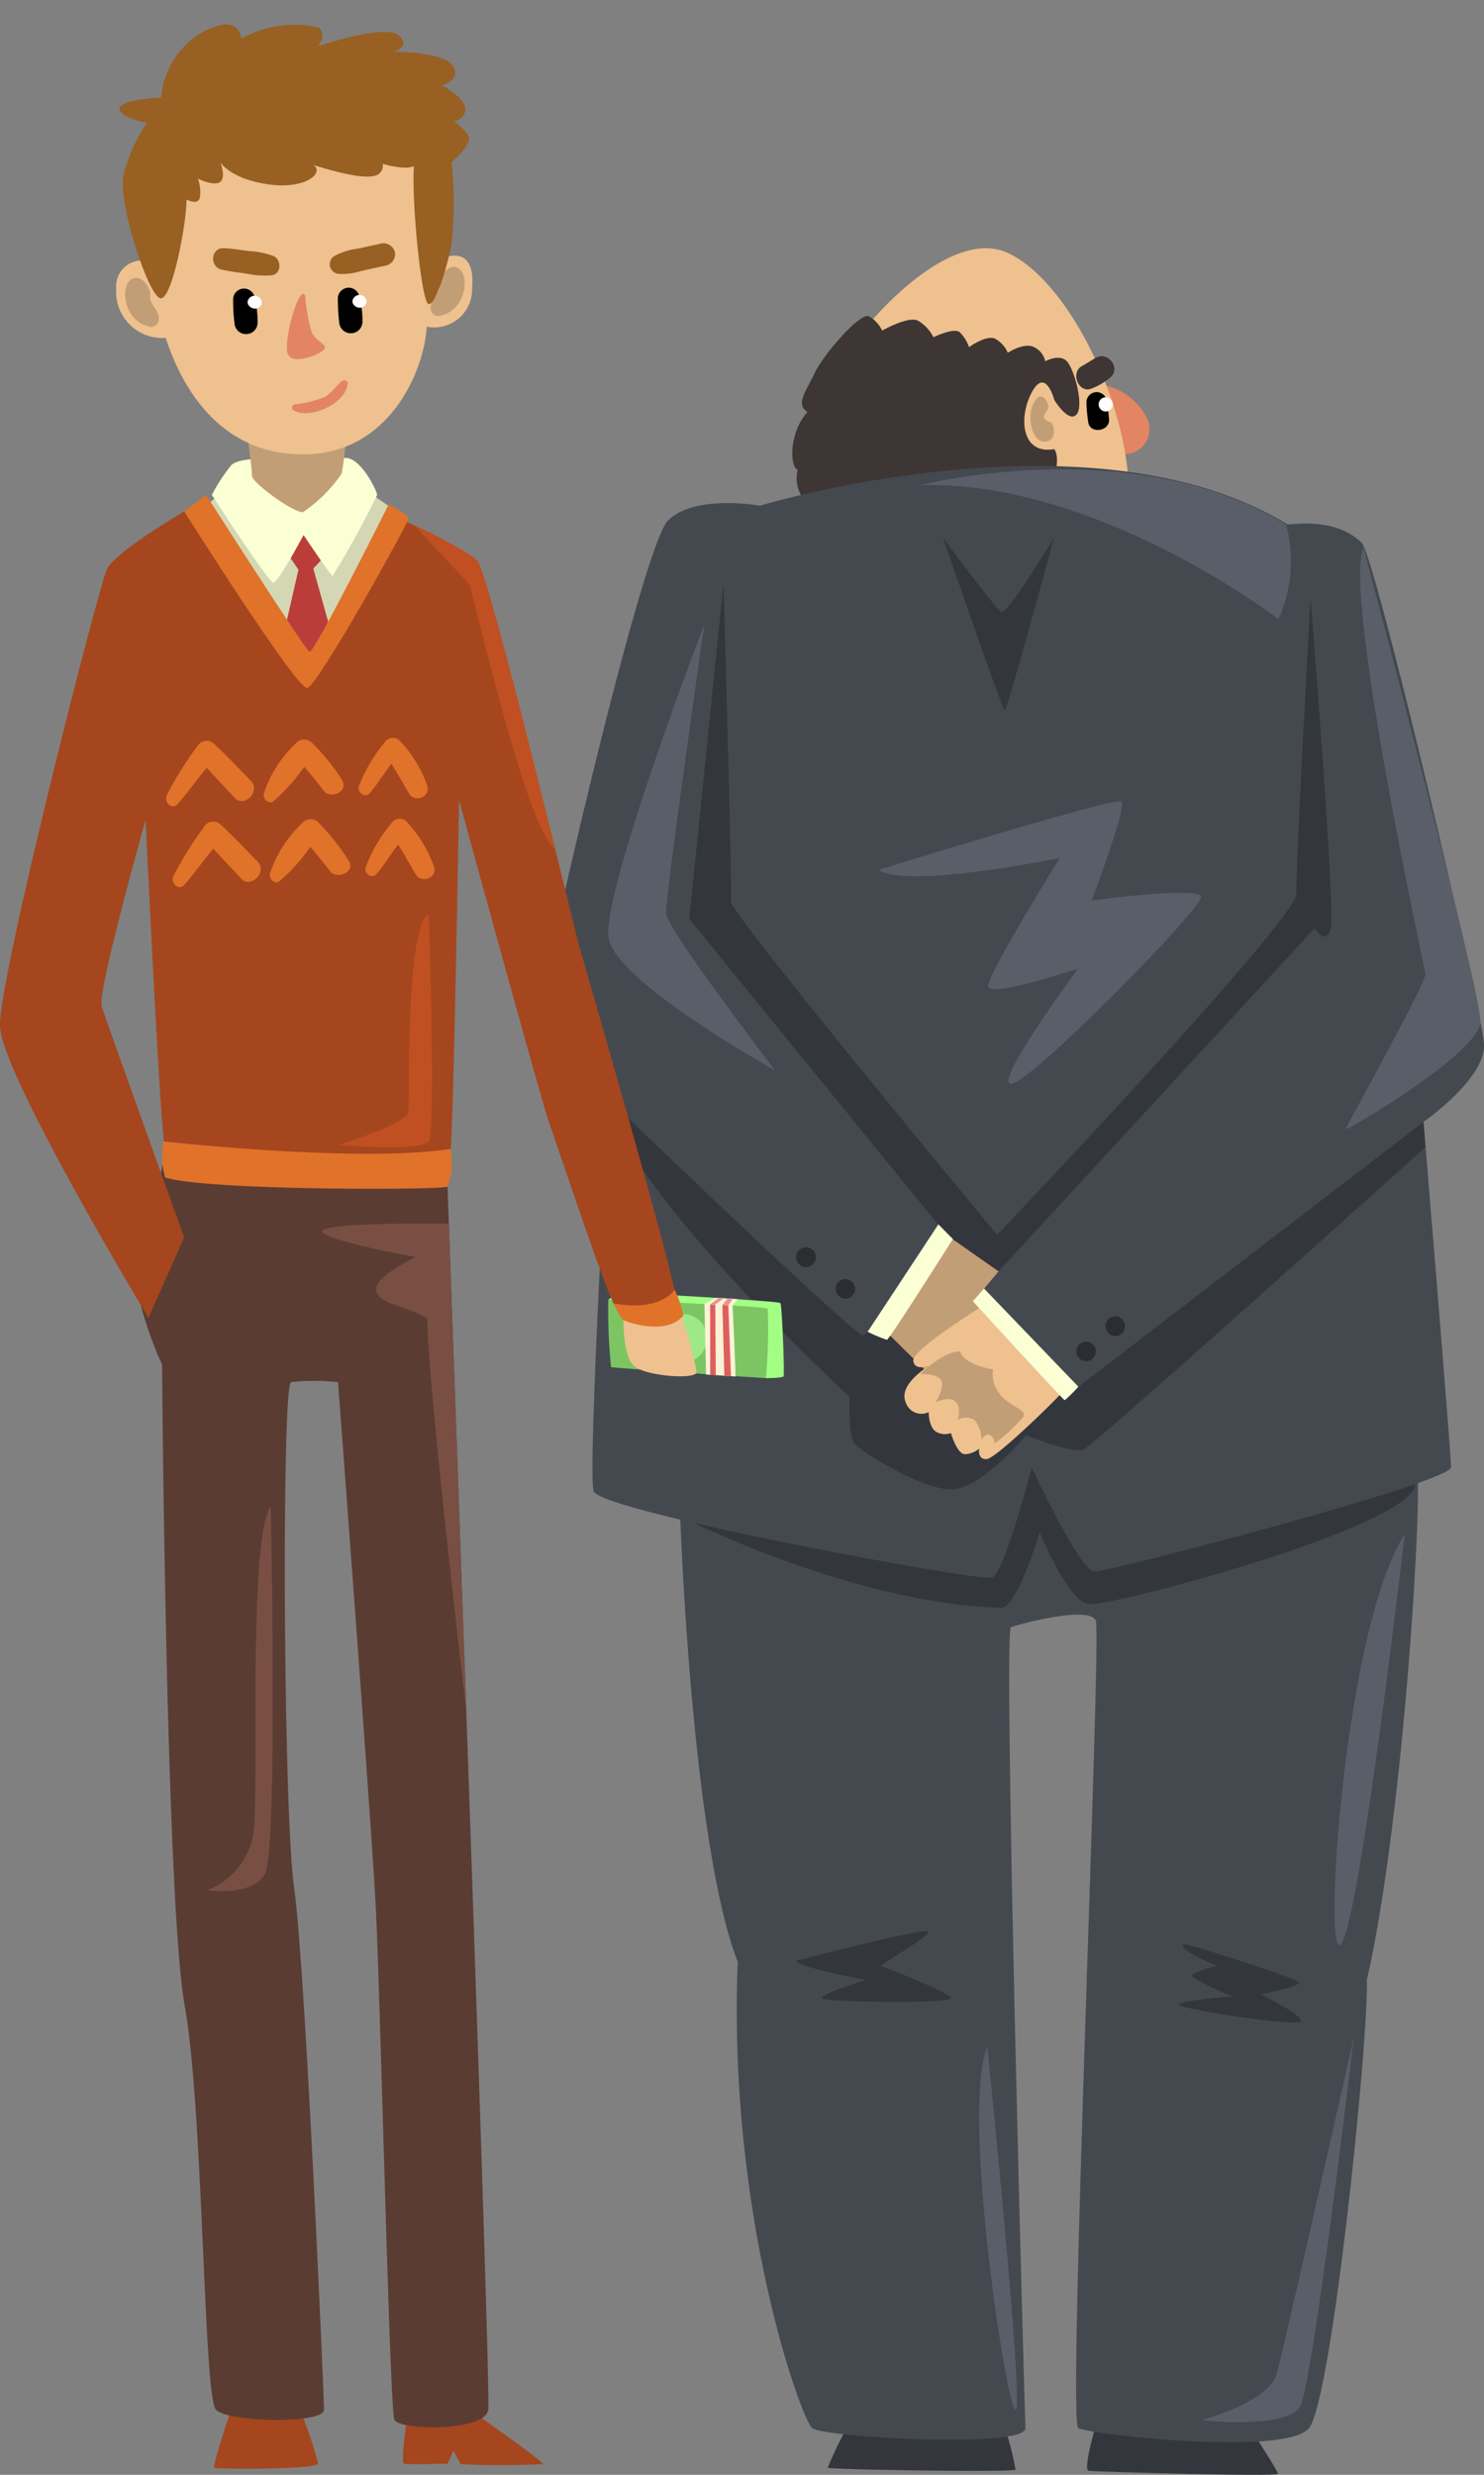 <svg xmlns="http://www.w3.org/2000/svg" viewBox="0 0 90 150"><rect x="0" y="0" width="90" height="150" fill="#808080" stroke="none"/><defs><style>.cls-1{fill:#34363d;}.cls-2{fill:#444950;}.cls-3{fill:#e38463;}.cls-4{fill:#eec18f;}.cls-5{fill:#3d3634;}.cls-6{fill:#c29e76;}.cls-7{fill:#fbffd4;}.cls-8{fill:#2b2d31;}.cls-9{fill:#595e68;}.cls-10{fill:#fff;}.cls-11{fill:#a3ff84;}.cls-12{fill:#7dc563;}.cls-13{fill:#9ee987;}.cls-14{fill:#a5461e;}.cls-15{fill:#5a3c33;}.cls-16{fill:#d4d7b3;}.cls-17{fill:#bb3d39;}.cls-18{fill:#e17229;}.cls-19{fill:#986023;}.cls-20{fill:#c05021;}.cls-21{fill:#794f43;}.cls-22{fill:#fbf2d5;}.cls-23{fill:#de5e5e;}.cls-24{fill:#e69494;}</style></defs><title>comp-btnMesa de trabajo 55</title><g id="Capa_2" data-name="Capa 2"><path class="cls-1" d="M51.63,146.69a21.45,21.45,0,0,0-1.43,2.88c.12.12,11.27.29,11.39.12a17,17,0,0,0-.73-2.76Z"/><path class="cls-1" d="M66.43,147.09s-.76,2.62-.41,2.67,11.48.37,11.48.18-1.58-2.6-1.58-2.6Z"/><path class="cls-2" d="M41.25,91.91s.69,19.83,3.49,27c-.62,15.38,3.85,27.69,4.51,28.26s13,1.25,12.94,0-1.36-48.35-.88-48.54,4.8-1.35,5.15-.39-1.72,48.55-1.07,48.93,12.62,1.73,14,0,3.6-23.3,3.51-27.17c2.28-10,3.45-30.47,3-31S41.25,91.91,41.25,91.91Z"/><path class="cls-1" d="M41.25,91.91s10.44,5.32,19.52,5.54c1-.22,2.28-4.58,2.28-4.58s1.7,4.2,3,4.36,19.78-4.73,19.78-7.3-24.19-5.22-24.19-5.22Z"/><path class="cls-3" d="M67,23.35a3.82,3.82,0,0,1,2.5,1.88,1.52,1.52,0,0,1-1.45,2.29C67.18,27.41,67,23.35,67,23.35Z"/><path class="cls-4" d="M52.76,19.56s4.84-5.89,8.4-4.21S68.09,23.93,68.42,29s-12.9-1.51-12.9-1.51Z"/><path class="cls-5" d="M48.73,30.25a2.15,2.15,0,0,1-.35-1.8c-.43,0-.62-2.11.59-3.48-.74-.46-.1-1.23.45-2.38s2.75-3.66,3.27-3.42a1.91,1.91,0,0,1,.81.87s1.59-.91,2.18-.6a2.44,2.44,0,0,1,.93,1s1.23-.6,1.59-.31a2.4,2.4,0,0,1,.57.91s1-.72,1.54-.53a1.75,1.75,0,0,1,.81.87s1-.65,1.59-.34a1.22,1.22,0,0,1,.68.86s.76-.43,1.24-.07,1.14,2.74.66,3.29-1.35-.88-1.35-.88-.52-2-1.35-.49-.67,3.83,1.35,3.47c.43.64-.12,2.09-.12,2.09Z"/><path class="cls-2" d="M32.61,62.05c0-1.44,6.27-28.9,7.91-30.51s5.57-.89,5.57-.89,20.18-6.11,32,1.14c2.4-.25,3.67.33,4.49,1.1S89.87,61.15,90,63.26,86.33,68,86.33,68,88,88,88,88.93s-20.75,6.34-21.63,6.33-3.8-6.33-3.8-6.33-1.65,6.43-2.4,6.69-23.79-4-24.17-5.24.92-23.77.92-23.77S32.61,64,32.61,62.05Z"/><path class="cls-1" d="M79.48,36.19s1.52,19,1.23,20.09-1,0-1,0L60.56,77.06l-1.44-.79S78.67,55.8,78.62,54.16,79.48,36.19,79.48,36.19Z"/><path class="cls-1" d="M43.88,35.32,41.8,55.7,57.23,74.64l1.89,1.63,1.62-1.1S44.25,55.32,44.33,54.65,43.88,35.32,43.88,35.32Z"/><path class="cls-1" d="M36.89,66.61S52,81.17,52.35,80.93s1.27-1.05,1.27-1.05L64.69,84.6,86.33,68l.12,1.53S66.34,87.62,65.7,87.87,62.22,87,62.22,87s-2.78,3.4-4.68,3.27S52.29,88,51.85,87.55s-.32-2.88-.32-2.88S37.93,72.2,36.89,66.61Z"/><polygon class="cls-6" points="57.76 75.1 60.56 77.06 59.67 78.12 59.45 80.42 57.02 83.36 56.29 83.23 53.6 80.57 57.76 75.1"/><path class="cls-4" d="M59.39,79.29s-4.06,2.51-4,3.18,1,.29,1,.29S54.44,83.88,54.93,85a1,1,0,0,0,1.39.59s0,.92.45,1.19a1.06,1.06,0,0,0,.9.08s.36,1.26.84,1.28a1.44,1.44,0,0,0,.88-.34s-.14.66.44.64,4.43-3.82,4.45-3.91S59.39,79.29,59.39,79.29Z"/><path class="cls-6" d="M55.82,83.29s1-.06,1.25.36S56.74,85,56.74,85s.81-.41,1.2-.06.15,1.12.15,1.12a1,1,0,0,1,1,0,1.83,1.83,0,0,1,.43,1.21s.22-.42.51-.29a.56.56,0,0,1,.29.51,10.64,10.64,0,0,0,1.75-1.62c.24-.46-1.09-.7-1.56-1.56A1.82,1.82,0,0,1,60.23,83s-1.75-.26-2-1.08C57.42,81.82,55.82,83.18,55.82,83.29Z"/><path class="cls-7" d="M59,78.87s5.49,6,5.57,6a8.07,8.07,0,0,0,.83-.82l-5.72-5.95Z"/><path class="cls-7" d="M52.62,80.72a9.62,9.62,0,0,0,1.17.49c.13,0,4-6.11,4-6.11l-.88-.89Z"/><path class="cls-8" d="M49.48,76.2a.6.6,0,0,1-.6.6.6.6,0,0,1,0-1.2A.6.6,0,0,1,49.48,76.2Z"/><path class="cls-8" d="M51.86,78.12a.59.59,0,1,1-1.18,0,.59.59,0,1,1,1.18,0Z"/><path class="cls-8" d="M66.46,81.92a.59.59,0,1,1-.59-.6A.59.59,0,0,1,66.46,81.92Z"/><ellipse class="cls-8" cx="67.64" cy="80.38" rx="0.59" ry="0.6"/><path class="cls-1" d="M57.18,32.58S60.78,43,60.93,43.06s3-10.48,3-10.48-2.85,4.71-3.2,4.52S57.18,32.58,57.18,32.58Z"/><path class="cls-9" d="M82.69,33.18s7.15,26.87,7.09,28.76-8.17,6.64-8.17,6.5S86.55,59.5,86.45,59,81.44,35.93,82.69,33.18Z"/><path class="cls-9" d="M42.72,37.82S40.33,54.44,40.4,55.39,47,64.87,47,64.87s-9.62-5.32-10.09-8S42.72,37.82,42.72,37.82Z"/><path class="cls-9" d="M55.8,29.41S68.63,26.09,78,31.79a8.66,8.66,0,0,1-.46,5.74S66.53,29.08,55.8,29.41Z"/><path class="cls-9" d="M53.29,52.72S67.62,48.28,68,48.58s-1.8,6-1.8,6,6.45-.87,6.64-.24S62.4,65.75,61.31,65.7s4.08-7,4.08-7S60,60.51,59.93,59.79,64.28,52,64.28,52,55,53.92,53.29,52.72Z"/><path class="cls-5" d="M66.45,21.69c-.28.16-.54.34-.82.49-.74.38-.22,1.7.57,1.37a3.93,3.93,0,0,0,1.15-.68C68,22.29,67.17,21.27,66.45,21.69Z"/><path d="M67.11,24.23a.62.62,0,0,0-1.22.16A9.89,9.89,0,0,0,66,25.6c.11.72,1.31.55,1.26-.18C67.23,25,67.18,24.62,67.11,24.23Z"/><path class="cls-10" d="M67.06,24.08a.43.43,0,0,0,0,.86A.43.43,0,0,0,67.06,24.08Z"/><path class="cls-6" d="M63.72,25.6s-.49-.13-.4-.39.32-.4.25-.65-.39-.95-.85-.19-.19,2.37.59,2.4S64,25.78,63.72,25.6Z"/><path class="cls-1" d="M48.3,118.83s7.75-2,8-1.77-3.07,2.09-2.88,2.12,4.33,1.63,4.27,1.95-7.47.23-7.82,0S52.61,120,52.51,120,48.11,119.18,48.3,118.83Z"/><path class="cls-1" d="M71.78,117.83c.08-.08,7,2.09,7,2.34s-2.31.71-2.31.71,2.56,1.25,2.43,1.63-7.27-.74-7.4-1,3.29-.51,3.29-.51a12.65,12.65,0,0,1-2.53-1.22c-.06-.26,1.8-.71,1.71-.63S71.4,118.19,71.78,117.83Z"/><path class="cls-9" d="M85.19,93s-2.72,23.51-3.86,24.83S81.52,98.64,85.19,93Z"/><path class="cls-9" d="M82.09,123.57c0,.19-2.46,20.76-3.22,22.24s-6,.88-6,.88,4.11-1.08,4.58-2.87S82.09,123.57,82.09,123.57Z"/><path class="cls-9" d="M59.88,124.08s2.24,21.84,1.72,22S58.26,127.93,59.88,124.08Z"/><path class="cls-11" d="M46.45,83.53s1,0,1.07-.11-.09-4.3-.19-4.44-9.71-.65-9.71-.65l-.73.44Z"/><path class="cls-12" d="M36.89,78.77s9.6.39,9.67.55a32.36,32.36,0,0,1-.11,4.21c-.09,0-9.22-.61-9.39-.67A33.48,33.48,0,0,1,36.89,78.77Z"/><ellipse class="cls-13" cx="41.44" cy="81.11" rx="1.44" ry="1.46"/><path class="cls-4" d="M37.81,79.88s-.06,2.33.66,2.93,3.67.82,3.78.37a19.64,19.64,0,0,0-1-3.6Z"/><path class="cls-14" d="M14,146.09s-1.13,3.38-1,3.48,6.26.12,6.29-.26a23.22,23.22,0,0,0-1-3Z"/><path class="cls-14" d="M24.7,146.45s-.43,2.83-.19,2.88,2.63,0,2.63,0l.36-.79.43.81a44.78,44.78,0,0,0,5,0c0-.19-4.39-3.26-4.39-3.26Z"/><path class="cls-15" d="M9.85,70.62s-1.31,7.83-1.32,8.44a22.16,22.16,0,0,0,1.3,3.65s.23,32.5,1.37,38.84,1.14,23.74,1.9,24.51,6.55.86,6.55,0-1.14-26.91-1.81-31.62S17.08,84,17.65,83.77a14,14,0,0,1,2.85,0s2,26.44,2.28,31.63.85,30.63,1.14,31.27,5.5.73,5.69-.61-2.47-74.14-2.47-74.14Z"/><path class="cls-14" d="M11.17,31S7,33.43,6.49,34.49-.09,59.31,0,62.21,9,79.88,9,79.88L11.17,75s-4.72-13.08-5-14S8.83,49.69,8.83,49.69,9.73,68.87,10,69.5s17.12,1.2,17.31.33.53-21.34.53-21.34,5,18.28,5.45,19.52S37,79.11,37.39,79.3s3.42.15,3.61-.48-5.79-21.15-5.93-21.68-5.32-22-6.31-23.11-4.32-2.49-4.32-2.49Z"/><path class="cls-16" d="M13.56,29.72l-1.22,1.09s6,10,6.47,9.62,4.93-9.64,4.93-9.64l-1.36-.95Z"/><polygon class="cls-17" points="17.34 33.42 18.1 34.53 17.34 37.84 18.73 40 20.02 38.1 19 34.46 19.79 33.62 18.29 31.84 17.34 33.42"/><path class="cls-7" d="M16.43,27.81s-1.91-.1-2.4.38A10.52,10.52,0,0,0,12.85,30s3.43,5.31,3.73,5.31,1.83-2.88,1.83-2.88,1.66,2.48,1.76,2.48A53.2,53.2,0,0,0,22.87,30c0-.24-.93-2.14-1.83-2.24S16.43,27.81,16.43,27.81Z"/><path class="cls-18" d="M12.5,30s6,9.38,6.27,9.51,4.8-8.93,4.8-8.93,1.2.61,1.2.86S19.27,41.6,18.63,41.7,11.17,31,11.17,31Z"/><path class="cls-6" d="M15,26.38s.28,2,.28,2.45,2.61,2.3,3.1,2.21a8.94,8.94,0,0,0,2.34-2.33A18.72,18.72,0,0,0,21,26.25Z"/><path class="cls-4" d="M9.11,15.88a1.55,1.55,0,0,0-2.06,1.6,2.8,2.8,0,0,0,3,3c1.16,3.57,3.73,7.25,8.68,7.05s7-5.09,7.15-7.73a2.3,2.3,0,0,0,2.75-2.35c.24-2.84-1.92-1.75-1.92-1.75S25.85,10.21,24.93,9s-12.25-.57-12.25-.57Z"/><path class="cls-19" d="M16.61,15.53a4.84,4.84,0,0,0-1.51-.31c-.52-.07-1-.15-1.55-.18-.79,0-.84,1.13-.11,1.3.51.12,1,.17,1.55.25a4.82,4.82,0,0,0,1.51.09C17.08,16.58,17.07,15.76,16.61,15.53Z"/><path class="cls-19" d="M23.17,14.75l-1.51.33a3.83,3.83,0,0,0-1.42.46.59.59,0,0,0,.28,1.06,3.73,3.73,0,0,0,1.4-.18l1.42-.31a.72.72,0,0,0,.62-.77A.71.71,0,0,0,23.17,14.75Z"/><path d="M15.42,17.93a.66.66,0,0,0-1.28.17,10.57,10.57,0,0,0,.08,1.48.7.7,0,0,0,.7.67.69.69,0,0,0,.7-.67A6.11,6.11,0,0,0,15.42,17.93Z"/><path class="cls-10" d="M15.09,18.11l0,0c-.29.38.33.8.66.49l0,0C16.18,18.21,15.46,17.62,15.09,18.11Z"/><path d="M21.77,17.88a.66.66,0,0,0-1.28.16,12.12,12.12,0,0,0,.08,1.48.71.71,0,0,0,.71.68.7.7,0,0,0,.7-.68A5.64,5.64,0,0,0,21.77,17.88Z"/><path class="cls-10" d="M21.45,18.06l0,0c-.29.38.32.79.65.49l0,0C22.53,18.16,21.82,17.57,21.45,18.06Z"/><path class="cls-3" d="M18.51,17.92a11.1,11.1,0,0,0,.36,2.13c.24.65,1,.81.8,1.11s-1.89,1-2.21.31S18.14,17.17,18.51,17.92Z"/><path class="cls-3" d="M20.77,23.08c-.42.31-.65.77-1.12,1a6.91,6.91,0,0,1-1.78.43.2.2,0,0,0-.05.37c1.05.57,3.2-.47,3.27-1.66A.21.21,0,0,0,20.77,23.08Z"/><path class="cls-6" d="M9.39,18.67s-.37-.46-.28-.75-.45-1.39-1.14-1-.52,2.6,1.19,2.9C9.74,19.78,9.74,19.09,9.39,18.67Z"/><path class="cls-6" d="M26.38,18s.37-.45.28-.74.45-1.4,1.14-1,.52,2.59-1.19,2.9C26,19.14,26,18.44,26.38,18Z"/><path class="cls-19" d="M11.31,12.09s.64.37.8-.07A2.25,2.25,0,0,0,12,10.83s1,.49,1.36.19,0-1.19,0-1.19.57,1,2.89,1.34S19.7,10.44,19,10c2.44.76,3.38.79,3.84.62a.63.63,0,0,0,.37-.69s1.35.41,1.89.14c-.14,2.37.47,8.11.86,8.34s1.1-1.95,1.43-3.64a23.82,23.82,0,0,0,0-4.94s1.34-1.13,1-1.64a2.85,2.85,0,0,0-.87-.82s.75-.13.69-.82S26.8,5.18,26.8,5.18,28,4.88,27.47,4s-3.63-.86-3.63-.86,1.15-.28.33-1-4.88.66-4.88.66.6-.75,0-1.14a6.6,6.6,0,0,0-4.66.69C14.58,1.87,14.2.79,12,2.12A5.05,5.05,0,0,0,9.77,5.91s-2.39.1-2.52.64,1.65.91,1.65.91a9.7,9.7,0,0,0-1.43,3.26c-.29,1.64,1.58,7.42,2.3,7.36S11.34,13.31,11.31,12.09Z"/><path class="cls-18" d="M9.91,69.18s11.81,1.32,17.4.46a4,4,0,0,1-.17,2.28c-.19.22-14.84.25-17.13-.56A4.84,4.84,0,0,1,9.91,69.18Z"/><path class="cls-18" d="M37.22,79a4.46,4.46,0,0,0,.55,1c.16.1,2.58,1,3.67-.25a5.59,5.59,0,0,0-.53-1.58S40.11,79.53,37.22,79Z"/><path class="cls-18" d="M15.21,47.32c-.74-.75-1.46-1.53-2.23-2.24a.65.65,0,0,0-1,.13,21.1,21.1,0,0,0-1.87,3c-.18.41.32.91.67.52.62-.7,1.15-1.48,1.76-2.19.55.61,1.13,1.21,1.69,1.82S15.84,48,15.21,47.32Z"/><path class="cls-18" d="M20.74,47.27A12.52,12.52,0,0,0,18.9,45,.66.66,0,0,0,18,45a7.35,7.35,0,0,0-2,3.1c-.06.31.28.69.59.46a11.28,11.28,0,0,0,1.86-2.08c.43.48.83,1,1.21,1.48S21.18,48,20.74,47.27Z"/><path class="cls-18" d="M25.91,47.61a7.64,7.64,0,0,0-1.67-2.72.59.59,0,0,0-.92.12,9.09,9.09,0,0,0-1.56,2.67c-.1.37.4.71.67.39.48-.56.85-1.2,1.31-1.78.36.59.71,1.19,1.06,1.8S26.14,48.29,25.91,47.61Z"/><path class="cls-18" d="M15.62,52.22c-.74-.75-1.46-1.53-2.24-2.24a.64.64,0,0,0-1,.13,21.69,21.69,0,0,0-1.87,3c-.18.41.32.91.67.52.62-.7,1.15-1.48,1.76-2.19.55.62,1.13,1.21,1.69,1.82S16.25,52.87,15.62,52.22Z"/><path class="cls-18" d="M21.15,52.17a14.22,14.22,0,0,0-1.84-2.32.66.66,0,0,0-.94,0,7.41,7.41,0,0,0-2,3.1c-.06.31.27.69.58.46a10.68,10.68,0,0,0,1.87-2.08c.42.48.83,1,1.21,1.49S21.59,52.89,21.15,52.17Z"/><path class="cls-18" d="M26.32,52.52a7.92,7.92,0,0,0-1.67-2.73.59.59,0,0,0-.92.12,9,9,0,0,0-1.56,2.68c-.1.36.4.7.66.39.49-.57.86-1.21,1.32-1.79.36.59.71,1.2,1.06,1.8S26.55,53.2,26.32,52.52Z"/><path class="cls-20" d="M33.66,51.45S29.85,35.73,29,34.05c-.4-.58-3.95-2.26-3.95-2.26s3.26,3.41,3.43,3.68S31.89,50.22,33.66,51.45Z"/><path class="cls-20" d="M26,55.39s.46,13.15,0,13.79-5.45.22-5.45.22,4.13-1.3,4.22-2S24.56,56.23,26,55.39Z"/><path class="cls-21" d="M27.22,74.17l1.06,29.54s-2.37-20-2.37-23.83c-1.58-.82-3-.86-3.1-1.69s2.4-2,2.4-2-6.07-1.09-5.63-1.61S27.22,74.17,27.22,74.17Z"/><path class="cls-21" d="M16.42,91.33s.44,20.83-.35,22.24-3.51,1-3.51,1a4.43,4.43,0,0,0,2.85-3.76C15.66,107.93,15.09,93,16.42,91.33Z"/><path class="cls-22" d="M44.43,79.13s.21,4.3.17,4.3l-1.78-.12L42.72,79Z"/><polygon class="cls-23" points="43.07 79.06 43.07 83.33 43.41 83.36 43.38 79.07 43.07 79.06"/><polygon class="cls-23" points="43.81 79.08 43.93 83.39 44.33 83.41 44.17 79.12 43.81 79.08"/><polygon class="cls-22" points="42.72 79.04 43.43 78.66 44.74 78.74 44.43 79.13 42.72 79.04"/><polygon class="cls-24" points="43.57 78.67 43.07 79.06 43.38 79.07 43.88 78.69 43.57 78.67"/><polygon class="cls-24" points="43.81 79.1 44.13 78.7 44.43 78.72 44.17 79.12 43.81 79.1"/></g></svg>